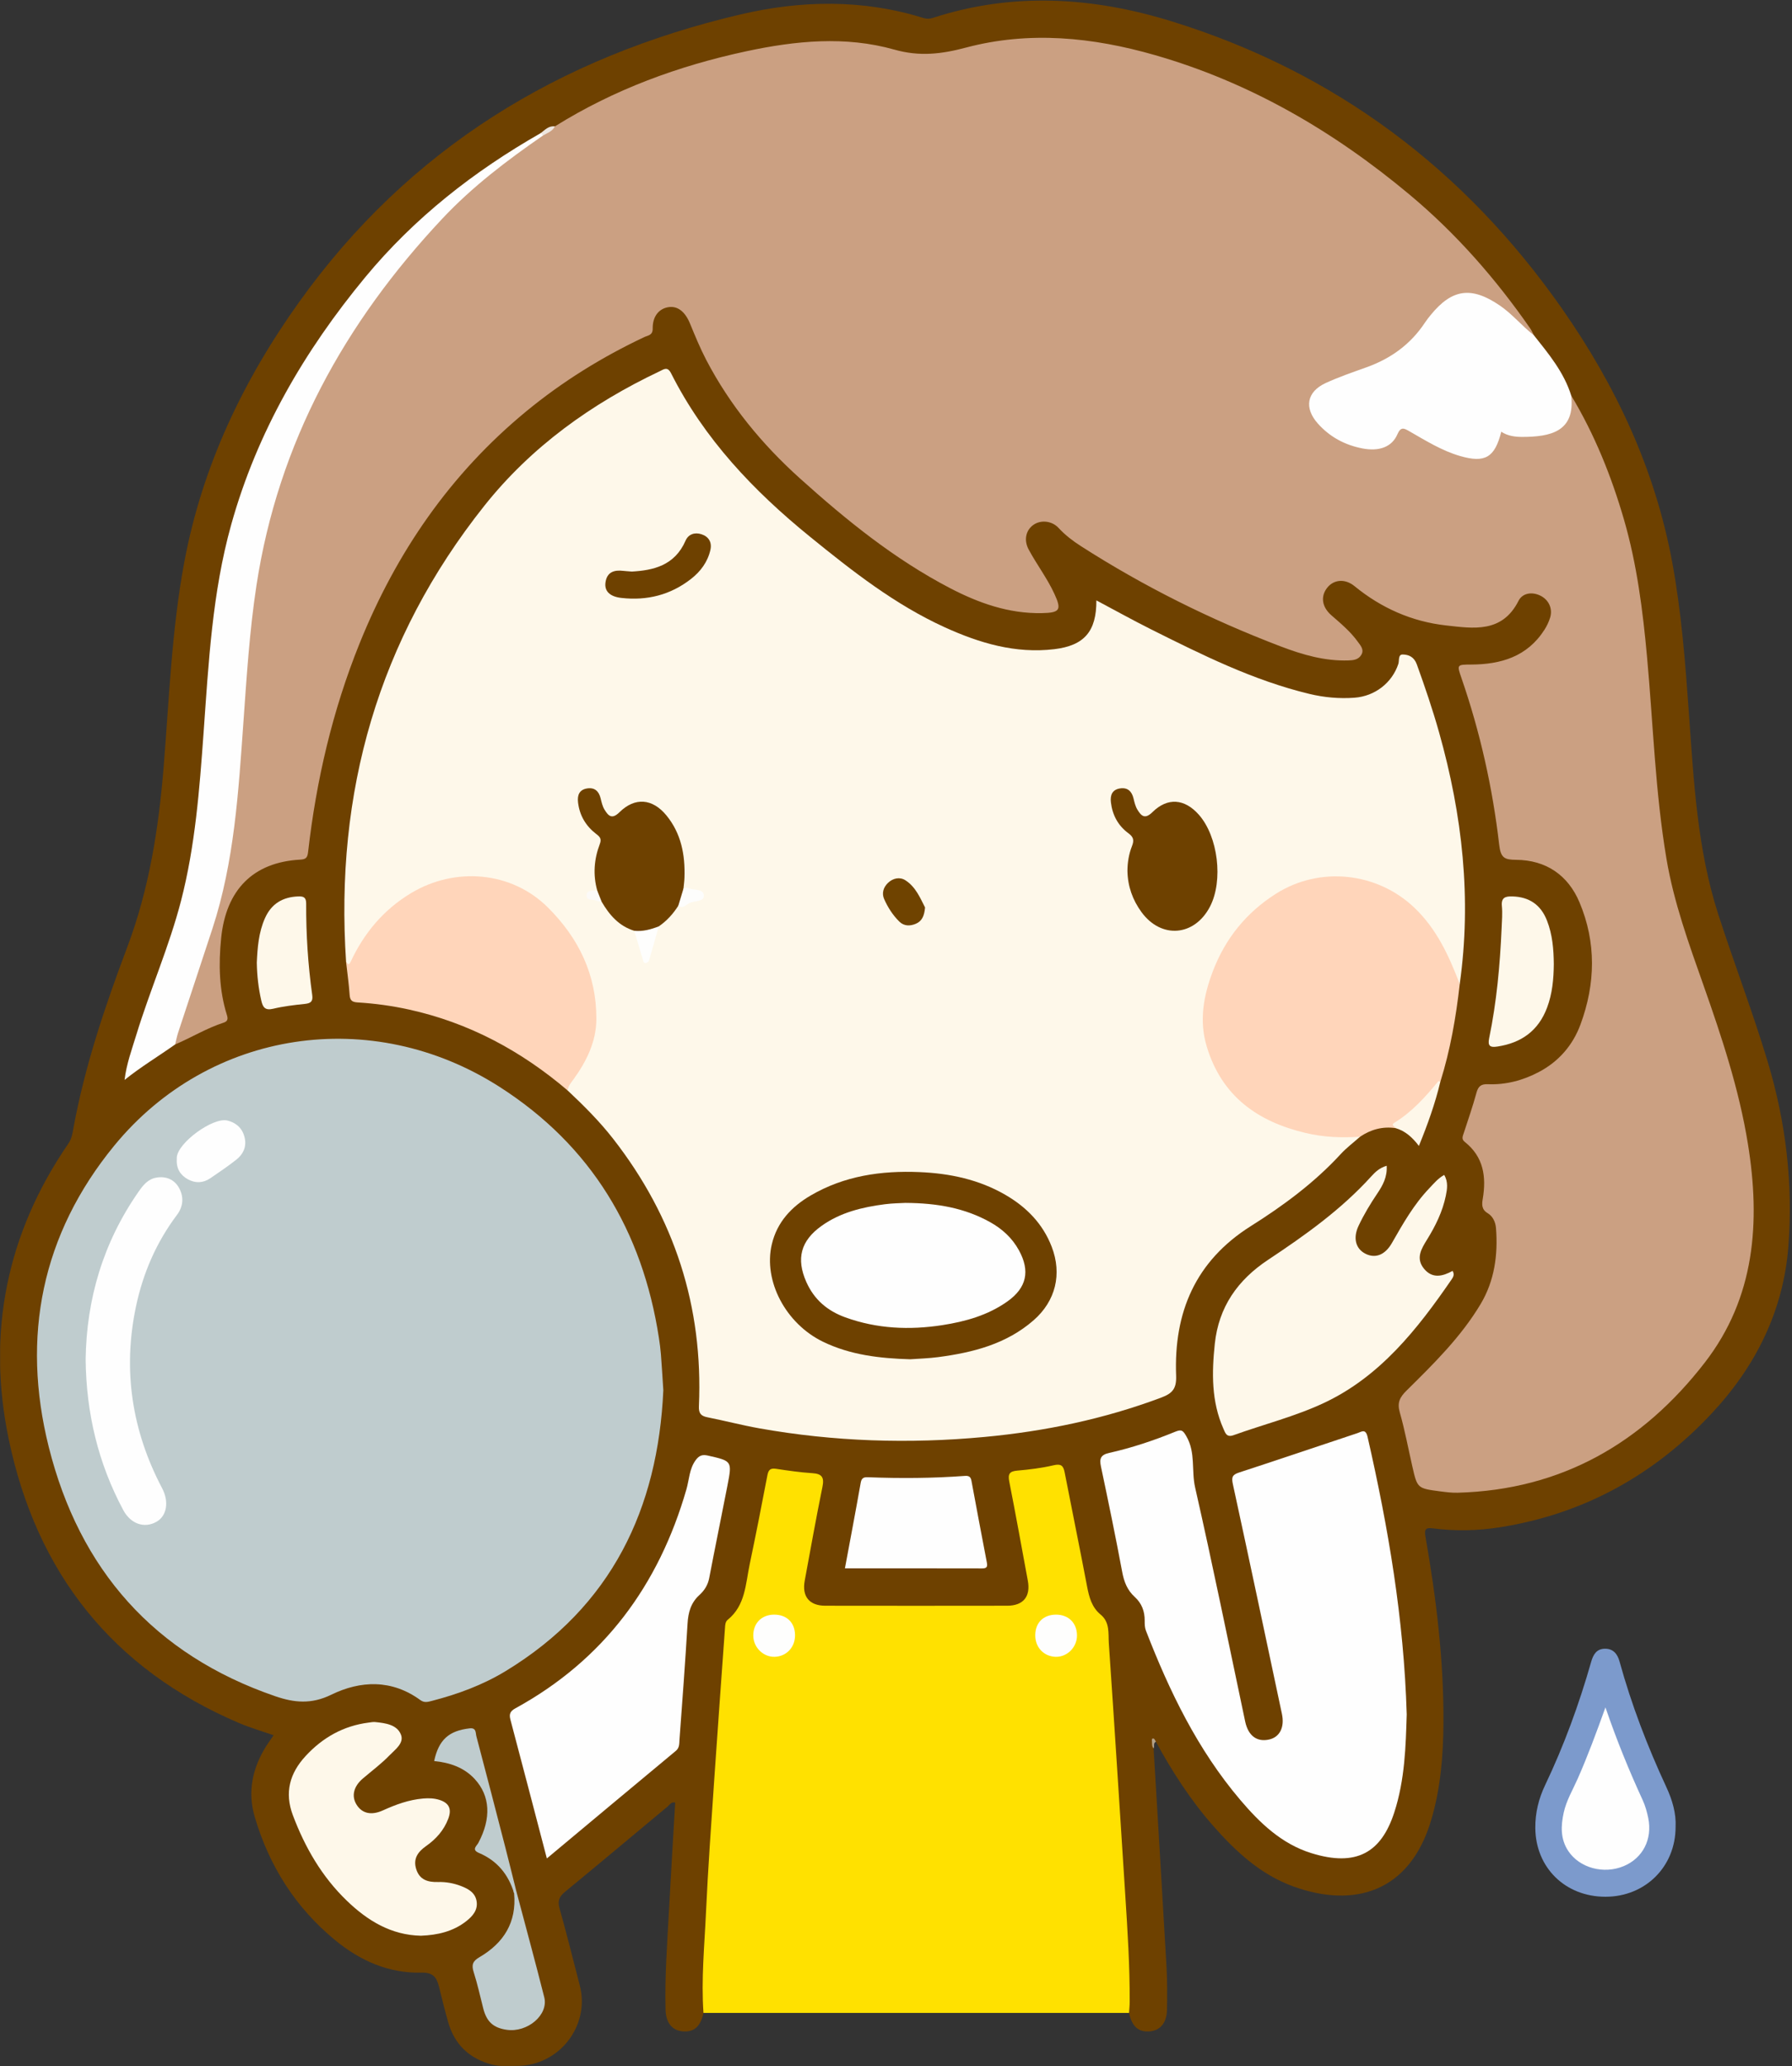 <?xml version="1.0" encoding="UTF-8"?>
<!DOCTYPE svg PUBLIC "-//W3C//DTD SVG 1.1//EN" "http://www.w3.org/Graphics/SVG/1.1/DTD/svg11.dtd">
<svg version="1.1" xmlns="http://www.w3.org/2000/svg" xmlns:xlink="http://www.w3.org/1999/xlink" x="0" y="0" width="807" height="930" viewBox="0, 0, 807, 930">
  <rect x="0" y="0" width="807" height="930" fill="#333333" stroke="none"/>
  <defs>
    <clipPath id="Clip_1">
      <path d="M0.06,0.259 L806.023,0.259 L806.023,929.94 L0.06,929.94 z"/>
    </clipPath>
  </defs>
  <g id="Layer_1">
    <g clip-path="url(#Clip_1)">
      <path d="M316.799,906.106 C315.46,912.216 312.593,914.79 307.556,914.405 C302.773,914.039 299.876,910.662 299.72,904.586 C299.337,889.594 300.486,874.643 301.279,859.687 C302.132,843.594 303.129,827.508 304.064,811.406 C302.209,810.964 301.559,812.433 300.634,813.202 C285.259,825.966 269.978,838.845 254.527,851.516 C251.861,853.703 251.024,855.612 251.988,859.041 C255.224,870.556 258.097,882.174 261.103,893.754 C265.813,911.895 251.795,929.905 232.908,929.92 C229.256,929.923 225.455,930.287 221.979,929.437 C211.668,926.915 204.696,920.499 201.782,910.106 C200.301,904.827 198.971,899.505 197.664,894.179 C196.65,890.046 194.897,887.821 189.858,887.953 C175.066,888.341 162.225,882.619 150.982,873.392 C133.097,858.715 121.221,839.978 114.713,817.843 C111.353,806.415 113.717,795.799 119.943,785.885 C120.907,784.35 121.996,782.892 123.224,781.115 C117.874,779.238 112.606,777.718 107.601,775.584 C50.581,751.267 16.438,707.883 3.932,647.858 C-6.028,600.051 2.936,555.294 30.793,514.765 C32.321,512.541 32.633,510.203 33.076,507.785 C38.219,479.711 47.35,452.795 57.36,426.197 C67.196,400.059 71.445,372.927 73.688,345.309 C76.192,314.473 77.301,283.49 83.003,252.978 C91.061,209.856 109.463,171.23 134.811,135.817 C184.135,66.906 251.771,25.639 333.414,6.51 C360.746,0.106 388.52,-0.415 415.832,8.1 C417.332,8.567 418.682,8.519 420.161,8.038 C456.187,-3.671 492.238,-1.36 527.715,9.626 C601.2,32.381 659.582,76.174 703.564,139.126 C727.72,173.703 745.31,211.24 753.046,253.025 C757.205,275.49 758.941,298.211 760.569,320.949 C762.756,351.483 764.296,382.161 773.79,411.567 C780.982,433.842 789.394,455.706 796.125,478.156 C804.257,505.276 807.542,532.976 805.369,561.044 C803.122,590.082 790.647,615.07 770.826,636.244 C744.864,663.98 713.25,681.498 675.552,687.475 C665.493,689.07 655.335,689.289 645.206,687.962 C641.939,687.535 641.379,688.466 641.943,691.7 C646.78,719.444 650.211,747.348 650.035,775.57 C649.943,790.242 648.77,804.806 644.601,819.008 C634.845,852.238 609.383,858.841 582.638,849.243 C567.785,843.913 556.545,833.495 546.343,821.897 C536.188,810.352 527.884,797.514 520.549,784.031 C518.08,784.285 519.311,785.832 519.506,787.017 C521.454,819.725 523.451,852.43 525.308,885.143 C525.675,891.617 525.652,898.125 525.536,904.613 C525.429,910.577 522.478,914.036 517.69,914.405 C512.656,914.793 509.8,912.231 508.441,906.108 C507.409,904.693 507.125,903.061 507.155,901.37 C507.464,883.709 506.008,866.109 505.01,848.507 C503.974,830.24 502.778,811.977 501.483,793.722 C500.352,777.79 499.137,761.861 498.185,745.918 C497.705,737.88 497.655,729.956 491.335,723.676 C489.063,721.417 488.777,717.952 488.154,714.846 C484.977,699.002 481.828,683.151 478.626,667.312 C477.363,661.068 476.896,660.786 470.612,661.814 C467.324,662.352 464.06,663.204 460.74,663.325 C456.552,663.479 455.727,665.53 456.49,669.22 C459.223,682.434 461.434,695.75 464.059,708.986 C464.647,711.95 465.162,714.903 463.864,717.821 C461.679,722.734 457.628,724.423 452.555,724.439 C439.227,724.482 425.899,724.452 412.571,724.457 C399.577,724.463 386.582,724.537 373.588,724.429 C363.488,724.345 359.243,719.212 361.126,709.382 C363.54,696.784 365.806,684.158 368.242,671.564 C369.306,666.062 368.529,665.021 362.987,664.564 C359.826,664.303 356.709,663.773 353.565,663.42 C347.809,662.775 347.519,662.918 346.327,668.781 C343.441,682.985 340.532,697.185 337.819,711.422 C336.65,717.555 335.021,723.268 330.641,728.122 C326.944,732.219 327.569,737.85 327.208,742.926 C325.92,761.013 324.661,779.104 323.426,797.195 C322.554,809.972 321.892,822.773 321.038,835.553 C320.018,850.825 319.679,866.133 318.343,881.385 C317.819,887.366 318.227,893.374 318.121,899.369 C318.079,901.691 318.293,904.067 316.799,906.106" fill="#6E4100"/>
    </g>
    <path d="M316.799,906.106 C315.736,890.942 317.246,875.83 317.94,860.717 C318.855,840.78 320.303,820.867 321.653,800.952 C323.193,778.217 324.878,755.491 326.491,732.761 C326.586,731.416 326.612,730.018 327.744,729.099 C335.676,722.659 335.744,713.085 337.587,704.267 C340.375,690.93 343.027,677.563 345.566,664.176 C346.041,661.672 346.872,660.775 349.473,661.167 C354.895,661.985 360.342,662.79 365.808,663.131 C370.234,663.408 371.245,665.062 370.363,669.371 C367.497,683.373 365.008,697.452 362.396,711.506 C361.075,718.612 364.434,722.789 371.652,722.8 C398.966,722.842 426.28,722.842 453.594,722.799 C460.852,722.788 464.184,718.639 462.865,711.527 C460.106,696.653 457.439,681.761 454.508,666.921 C453.819,663.437 454.653,662.278 458.183,661.976 C463.64,661.509 469.126,660.818 474.451,659.58 C477.745,658.815 478.846,659.666 479.441,662.732 C482.766,679.86 486.29,696.949 489.544,714.09 C490.467,718.949 491.67,723.527 495.643,726.78 C499.907,730.271 499.04,735.3 499.346,739.732 C501.954,777.568 504.316,815.42 506.763,853.267 C507.793,869.206 508.797,885.147 508.743,901.131 C508.738,902.79 508.546,904.449 508.441,906.108 C444.56,906.107 380.679,906.107 316.799,906.106" fill="#FFE100"/>
    <path d="M754.577,822.363 C754.585,840.302 740.886,853.79 723.029,853.804 C704.875,853.818 691.567,840.691 691.401,822.908 C691.337,816.065 692.908,809.677 695.79,803.626 C704.323,785.715 711.116,767.166 716.542,748.106 C717.495,744.76 718.99,742.159 722.829,742.157 C726.589,742.155 728.424,744.596 729.349,747.949 C734.713,767.39 741.91,786.142 750.405,804.423 C753.081,810.183 754.884,816.25 754.577,822.363" fill="#7C9ACC"/>
    <path d="M519.506,787.017 C518.632,786.1 518.888,784.909 518.764,783.821 C518.7,783.259 518.578,782.359 519.534,782.607 C519.966,782.72 520.217,783.535 520.549,784.031 C519.158,784.662 520.071,786.098 519.506,787.017" fill="#B4A188"/>
    <path d="M249.883,56.894 C276.509,40.267 305.521,29.64 336.068,23.084 C358.212,18.332 380.73,16.104 402.755,22.331 C414.115,25.544 423.986,24.352 434.969,21.432 C463.515,13.845 492.032,16.742 520.104,24.803 C563.028,37.129 600.686,59.133 634.8,87.626 C655.775,105.145 673.581,125.478 689.125,147.869 C689.77,148.798 690.203,149.874 690.735,150.882 C687.553,151.817 686.386,149.009 684.749,147.424 C679.826,142.66 674.896,137.945 668.48,135.219 C659.799,131.531 653.153,133.197 647.148,140.455 C645.451,142.507 643.725,144.541 642.2,146.725 C635.902,155.749 627.459,161.966 617.271,165.947 C611.845,168.067 606.402,170.142 600.929,172.137 C598.728,172.939 596.597,173.859 594.782,175.387 C590.644,178.869 589.776,182.9 592.881,187.28 C599.172,196.154 607.867,200.763 618.833,200.674 C622.974,200.641 626.299,198.797 628.12,194.991 C629.883,191.31 632.359,191.246 635.415,193.071 C640.852,196.318 646.515,199.129 652.19,201.923 C656.152,203.873 660.308,204.731 664.726,204.773 C669.365,204.818 672.587,202.892 673.535,198.349 C674.466,193.888 676.751,193.28 680.689,194.514 C686.269,196.263 691.888,195.476 697.395,193.873 C702.962,192.252 706.171,188.712 706.31,182.703 C706.348,181.071 706.16,179.325 707.568,178.04 C718.086,195.537 725.657,214.324 731.324,233.852 C737.184,254.044 739.811,274.822 741.722,295.723 C744.49,326.013 745.396,356.471 750.465,386.558 C753.777,406.213 760.527,424.763 767.111,443.422 C775.358,466.796 783.167,490.315 787.144,514.893 C792.841,550.101 790.389,584.053 767.751,613.32 C739.739,649.536 703.164,670.66 656.464,671.935 C653.823,672.007 651.153,671.667 648.522,671.321 C638.269,669.973 638.267,669.945 636.014,660.06 C634.167,651.957 632.647,643.762 630.374,635.78 C629.132,631.418 630.326,629.001 633.444,625.925 C645.64,613.888 657.941,601.804 666.797,586.967 C673.009,576.561 674.639,564.885 673.7,552.866 C673.482,550.071 672.286,547.514 669.942,546.098 C667.167,544.422 667.312,542.17 667.734,539.653 C669.4,529.717 668.112,520.71 659.627,514.009 C658.008,512.73 658.738,511.421 659.198,509.999 C661.143,503.988 663.242,498.018 664.895,491.928 C665.69,488.997 666.939,487.924 670.012,488.049 C678.165,488.379 685.866,486.32 693.041,482.532 C701.958,477.824 708.281,470.522 711.736,461.19 C718.518,442.875 718.929,424.263 711.293,406.159 C706.143,393.95 696.261,387.149 682.778,387.043 C677.599,387.002 675.833,386.252 675.149,380.333 C672.183,354.689 666.568,329.549 658.105,305.1 C656.063,299.202 656.106,299.162 662.394,299.142 C675.899,299.1 687.775,295.599 695.528,283.467 C696.591,281.803 697.469,279.951 698.059,278.07 C699.336,273.999 697.463,269.93 693.586,268.081 C689.721,266.238 685.571,267.039 683.849,270.452 C676.465,285.089 663.464,282.902 651.162,281.526 C635.808,279.808 622.033,273.705 609.986,263.847 C605.716,260.352 600.611,260.821 597.642,264.626 C594.601,268.522 595.322,273.276 599.578,276.975 C603.854,280.691 608.223,284.338 611.538,288.971 C612.71,290.609 614.475,292.457 613.006,294.84 C611.71,296.943 609.547,297.213 607.316,297.288 C596.612,297.647 586.573,294.724 576.736,290.975 C545.218,278.965 515.155,264.038 486.749,245.82 C483.097,243.478 479.684,240.867 476.707,237.646 C473.695,234.386 468.688,233.928 465.377,236.266 C461.936,238.696 460.978,243.164 463.268,247.405 C466.906,254.139 471.577,260.274 474.807,267.257 C478.163,274.515 477.405,275.831 469.217,275.991 C454.314,276.284 440.738,271.468 427.769,264.71 C402.76,251.68 381.051,234.079 360.218,215.328 C343.126,199.944 328.676,182.406 318.008,161.946 C315.245,156.647 312.98,151.078 310.693,145.547 C308.569,140.41 305.279,137.705 301.247,138.233 C296.856,138.809 293.856,142.301 293.93,147.901 C293.97,150.986 291.767,150.968 290.209,151.703 C271.142,160.694 253.352,171.699 237.063,185.1 C202.718,213.355 178.372,248.808 161.847,289.845 C149.721,319.957 142.428,351.291 138.75,383.489 C138.464,385.996 137.844,386.812 135.254,386.951 C113.955,388.096 101.757,400.562 99.583,422.37 C98.411,434.116 98.652,445.613 102.191,456.917 C102.753,458.713 102.532,459.751 100.678,460.351 C93.052,462.816 86.211,467.034 78.877,470.15 C76.982,468.069 78.537,466.045 79.089,464.092 C83.973,446.779 90.501,429.997 95.774,412.81 C101.02,395.709 103.541,378.095 105.343,360.349 C108.835,325.962 109.192,291.285 115.082,257.117 C119.323,232.512 126.821,209.006 137.408,186.387 C148.903,161.826 163.197,139.07 180.059,117.889 C198.037,95.306 219.197,76.245 243.549,60.742 C245.738,59.592 247.559,57.829 249.883,56.894" fill="#CBA082"/>
    <path d="M155.859,433.056 C150.756,356.75 170.321,287.765 218.124,227.656 C239.267,201.071 266.421,181.635 297.081,167.116 C298.963,166.225 300.599,164.839 302.21,168.033 C317.119,197.597 339.364,220.973 364.789,241.618 C383.797,257.053 403.037,272.18 425.527,282.397 C441.143,289.492 457.3,294.313 474.769,292.224 C488.237,290.614 493.796,284.277 493.735,270.261 C502.074,274.686 510.103,279.159 518.315,283.265 C541.347,294.779 564.399,306.283 589.654,312.352 C596.329,313.956 603.111,314.573 609.968,314.07 C619.219,313.392 626.903,307.346 629.716,298.877 C630.213,297.384 629.515,294.573 631.706,294.614 C634.429,294.664 636.833,295.707 638.058,299.101 C641.724,309.258 645.197,319.464 648.121,329.858 C658.556,366.948 662.784,404.545 657.369,442.931 C654.703,442.299 654.675,439.781 654.005,437.898 C649.434,425.043 642.286,413.923 631.41,405.61 C613.728,392.097 589.842,392.233 570.679,406.614 C554.291,418.913 545.276,435.662 543.223,455.697 C541.904,468.565 546.348,480.35 555.139,490.121 C569.242,505.795 587.568,510.678 607.837,510.493 C609.463,510.478 611.506,509.103 612.506,511.672 C609.576,514.272 606.396,516.643 603.758,519.511 C591.925,532.376 577.97,542.677 563.331,551.892 C538.278,567.662 528.563,590.811 529.648,619.249 C529.871,625.093 527.985,627.221 522.945,629.111 C497.219,638.759 470.608,644.283 443.342,646.832 C409.372,650.008 375.53,648.937 341.91,642.943 C334.063,641.544 326.332,639.51 318.509,637.961 C315.535,637.372 314.608,636.062 314.743,632.979 C316.711,588.133 303.732,548.045 276.15,512.653 C269.991,504.75 262.926,497.709 255.64,490.87 C254.318,488.88 255.559,487.288 256.665,485.916 C276.344,461.513 265.539,431.473 249.418,413.064 C239.886,402.179 227.904,396.148 213.653,395.655 C201.162,395.224 189.909,399.591 179.845,407.205 C170.988,413.907 164.799,422.599 159.475,432.123 C158.965,433.034 158.422,438.332 155.859,433.056" fill="#FEF8EA"/>
    <path d="M298.719,625.814 C296.31,679.016 275.554,723.145 227.731,752.208 C217.428,758.469 206.197,762.621 194.544,765.62 C192.828,766.062 191.152,766.631 189.337,765.302 C176.496,755.901 162.377,756.403 149.146,762.873 C140.189,767.253 132.454,766.451 124.001,763.554 C69.417,744.845 35.759,706.482 21.952,651.316 C9.543,601.736 18.735,555.57 51.484,515.657 C94.343,463.42 167.416,452.435 224.947,489.226 C266.24,515.633 289.308,554.081 296.733,602.231 C297.113,604.695 297.438,607.175 297.634,609.66 C298.026,614.635 298.31,619.618 298.719,625.814" fill="#BFCCCE"/>
    <path d="M633.496,771.716 C633.068,785.882 632.692,801.155 627.864,815.939 C622.017,833.841 610.896,840.519 590.473,834.149 C577.132,829.987 567.331,820.572 558.534,810.214 C539.348,787.624 526.637,761.362 516.027,733.965 C515.507,732.623 515.478,731.028 515.49,729.553 C515.525,725.322 514.174,721.719 511.018,718.856 C507.674,715.822 506.192,712.049 505.362,707.585 C502.411,691.727 499.129,675.928 495.794,660.144 C495.048,656.613 495.613,654.893 499.504,654.017 C509.717,651.719 519.66,648.407 529.344,644.437 C532.22,643.257 532.841,644.072 534.294,646.585 C538.497,653.854 536.477,661.975 538.214,669.611 C546.176,704.609 553.307,739.797 560.744,774.915 C562.106,781.346 566.056,784.28 571.58,783.012 C576.333,781.921 578.568,777.493 577.293,771.483 C569.977,737.013 562.698,702.535 555.209,668.102 C554.53,664.978 554.919,663.839 558.023,662.83 C575.848,657.035 593.59,650.984 611.381,645.081 C613.173,644.486 614.983,642.928 615.873,646.828 C625.177,687.599 632.237,728.667 633.496,771.716" fill="#FEFEFE"/>
    <path d="M612.506,511.672 C604.27,512.252 596.119,511.926 588.027,510.011 C566.337,504.878 550.25,493.509 543.469,471.193 C539.884,459.398 542.034,448.087 546.209,437.147 C551.79,422.521 561.185,410.817 574.616,402.299 C594.319,389.801 620.147,392.578 636.974,408.624 C647.105,418.285 652.513,430.346 657.369,442.931 C655.7,457.862 653.134,472.615 648.627,486.982 C643.394,494.031 637.435,500.353 630.194,505.392 C629.333,505.991 628.977,506.938 628.537,507.826 C622.676,506.949 617.373,508.403 612.506,511.672" fill="#FFD5BA"/>
    <path d="M624.471,524.752 C624.791,529.818 622.701,533.6 620.294,537.17 C617.123,541.871 614.202,546.703 611.792,551.828 C609.224,557.288 610.492,562.134 614.921,564.362 C619.479,566.656 623.815,564.794 626.814,559.547 C631.768,550.881 636.692,542.178 643.664,534.884 C645.708,532.746 647.585,530.41 650.391,528.879 C652.234,532.09 651.729,535.221 651.095,538.295 C649.632,545.393 646.473,551.813 642.696,557.909 C640.052,562.177 637.447,566.44 641.3,571.124 C645.049,575.681 649.695,574.55 654.15,572.076 C655.158,573.727 654.382,574.946 653.664,575.988 C638.276,598.363 621.507,619.631 596.29,631.489 C583.299,637.598 569.11,641.141 555.528,646.027 C552.35,647.17 551.792,645.031 550.964,643.169 C545.496,630.859 545.69,617.964 547.063,604.934 C548.812,588.346 557.318,576.214 571.036,567.115 C587.699,556.062 603.985,544.487 617.533,529.534 C619.268,527.619 621.212,525.715 624.471,524.752" fill="#FEF8EA"/>
    <path d="M246.269,836.553 C240.66,815.145 235.307,794.597 229.857,774.074 C229.193,771.574 229.743,770.273 232.095,768.984 C271.898,747.177 296.67,713.607 309.125,670.385 C310.394,665.983 310.395,661.193 313.312,657.234 C314.829,655.176 316.302,654.649 318.766,655.207 C329.679,657.677 329.751,657.621 327.583,668.777 C324.887,682.652 322.031,696.495 319.375,710.377 C318.776,713.51 317.211,715.945 314.976,717.971 C311.121,721.466 309.922,725.81 309.624,730.883 C308.597,748.314 307.277,765.727 305.995,783.141 C305.868,784.874 306.068,786.71 304.351,788.135 C285.167,804.061 266.038,820.055 246.269,836.553" fill="#FEFEFE"/>
    <path d="M155.859,433.056 C156.628,433.65 156.961,434.96 157.965,432.813 C164.007,419.887 172.877,409.347 185.236,401.956 C204.925,390.182 230.247,392.101 246.713,408.468 C260.659,422.331 268.605,438.789 268.568,458.61 C268.549,468.767 264.209,477.581 258.393,485.679 C257.222,487.309 255.864,488.769 255.641,490.871 C234.73,473.056 211.195,460.388 184.228,454.447 C176.603,452.767 168.88,451.707 161.1,451.235 C158.608,451.084 157.632,450.411 157.455,447.848 C157.114,442.904 156.412,437.985 155.859,433.056" fill="#FFD5BA"/>
    <path d="M244.585,60.97 C228.378,72.135 212.689,84.056 199.216,98.4 C155.239,145.222 125.301,199.293 115.492,263.526 C112.375,283.934 111.089,304.499 109.621,325.061 C107.385,356.395 105.544,387.81 95.669,418 C90.555,433.636 85.338,449.238 80.203,464.868 C79.638,466.588 79.313,468.387 78.877,470.15 C71.341,475.479 63.412,480.237 56.1,486.121 C56.939,478.95 59.358,472.474 61.369,465.888 C67.571,445.573 76.21,426.058 81.531,405.468 C87.928,380.715 89.842,355.317 91.671,329.924 C93.941,298.416 95.563,266.789 104.124,236.148 C115.768,194.474 137.077,157.911 164.486,124.778 C186.577,98.073 213.445,77.052 243.47,59.943 C244.605,59.457 244.745,60.051 244.585,60.97" fill="#FEFEFE"/>
    <path d="M707.568,178.04 C709.423,194.305 698.28,196.654 685.523,196.672 C682.366,196.677 678.982,196.269 676.081,194.341 C673.144,206.004 668.741,208.527 657.511,205.267 C649.279,202.878 642.072,198.35 634.72,194.148 C632.353,192.794 630.849,191.877 629.292,195.508 C626.846,201.216 621.055,203.311 613.536,201.854 C605.641,200.325 598.837,196.693 593.443,190.62 C587.218,183.612 588.449,176.372 596.955,172.443 C602.971,169.664 609.291,167.522 615.539,165.274 C626.361,161.379 635.215,154.987 641.62,145.341 C642.447,144.097 643.372,142.912 644.318,141.755 C653.961,129.962 662.668,128.852 675.37,137.489 C681.051,141.352 685.351,146.721 690.734,150.881 C697.404,159.278 704.295,167.537 707.568,178.04" fill="#FEFEFE"/>
    <path d="M189.568,871.348 C176.072,871.066 165.474,864.538 156.155,855.552 C144.947,844.744 137.354,831.623 131.888,817.111 C128.032,806.871 130.511,798.184 137.591,790.496 C145.27,782.158 154.654,776.845 166.04,775.406 C167.026,775.281 168.038,775.066 169.008,775.168 C173.556,775.646 178.725,776.284 180.545,780.778 C182.111,784.644 177.922,787.551 175.434,790.123 C171.752,793.927 167.45,797.132 163.402,800.58 C159.213,804.147 158.168,808.535 160.605,812.404 C163.101,816.365 167.269,817.274 172.448,814.925 C178.223,812.307 184.116,810.137 190.509,809.587 C193.031,809.37 195.532,809.442 197.918,810.208 C202.291,811.611 203.517,814.353 201.86,818.712 C199.903,823.863 196.369,827.837 191.956,830.929 C188.17,833.582 185.948,836.685 187.445,841.404 C188.967,846.201 192.687,847.3 197.276,847.17 C200.768,847.072 204.242,847.685 207.535,848.944 C210.883,850.224 214.032,851.94 214.643,855.875 C215.252,859.798 212.846,862.525 210.051,864.737 C204.072,869.468 197,871.058 189.568,871.348" fill="#FEF8EA"/>
    <path d="M380.501,705.966 C382.946,692.817 385.373,680.093 387.626,667.34 C388.043,664.977 389.381,664.902 391.153,664.97 C405.623,665.525 420.088,665.425 434.532,664.363 C436.551,664.215 437.174,664.937 437.496,666.671 C439.773,678.926 442.061,691.179 444.426,703.417 C444.819,705.454 444.201,706.003 442.206,705.998 C421.741,705.946 401.276,705.966 380.501,705.966" fill="#FEFEFE"/>
    <path d="M699.733,434.006 C699.676,440.69 699.072,447.287 696.69,453.615 C692.788,463.979 685.13,469.453 674.356,471.089 C671.1,471.584 669.881,470.908 670.614,467.363 C673.993,451.03 675.499,434.471 676.228,417.833 C676.373,414.508 676.66,411.148 676.346,407.856 C675.981,404.032 677.903,403.431 680.993,403.511 C688.643,403.709 693.865,407.224 696.669,414.409 C699.136,420.732 699.675,427.324 699.733,434.006" fill="#FEF8EA"/>
    <path d="M232.434,850.983 C236.676,867.004 241.051,882.992 245.101,899.061 C247.092,906.962 237.543,915.04 228.197,913.692 C222.178,912.825 219.167,910.087 217.63,904.106 C216.228,898.648 215.04,893.121 213.324,887.764 C212.284,884.517 212.808,882.815 215.886,881.022 C226.829,874.648 232.732,865.314 231.52,852.23 C231.044,851.242 231.487,850.927 232.434,850.983" fill="#BFCCCE"/>
    <path d="M115.648,433.292 C115.952,426.698 116.427,419.775 119.349,413.254 C122.254,406.773 127.311,403.792 134.245,403.515 C136.585,403.421 137.889,403.837 137.877,406.711 C137.821,420.501 138.69,434.248 140.609,447.908 C141.016,450.808 139.945,451.623 137.262,451.903 C132.486,452.402 127.678,452.966 123.019,454.074 C119.45,454.923 118.381,453.511 117.677,450.439 C116.41,444.908 115.743,439.332 115.648,433.292" fill="#FEF8EA"/>
    <path d="M232.435,850.983 C232.13,851.399 231.825,851.814 231.52,852.229 C228.996,843.798 223.883,837.558 215.725,834.102 C212.194,832.606 214.65,830.988 215.424,829.535 C221.272,818.563 220.811,808.423 213.771,800.8 C208.903,795.53 202.478,793.421 195.514,792.714 C197.557,783.15 202.141,779.042 211.548,777.999 C214.585,777.662 214.135,780.081 214.528,781.563 C218.947,798.252 223.275,814.965 227.593,831.681 C229.252,838.103 230.823,844.548 232.435,850.983" fill="#BFCCCE"/>
    <path d="M628.537,507.826 C628.194,507.014 626.078,506.51 628.076,505.289 C635.959,500.47 641.972,493.682 647.772,486.661 C647.835,486.585 648.332,486.868 648.627,486.983 C646.305,496.707 642.959,506.077 638.979,515.826 C636.001,511.907 632.814,509.102 628.537,507.826" fill="#FEF7E9"/>
    <path d="M244.585,60.97 C244.214,60.628 243.842,60.285 243.47,59.943 C245.402,58.494 247.084,56.52 249.883,56.894 C248.785,59.121 246.53,59.844 244.585,60.97" fill="#EDE6E0"/>
    <path d="M348.437,726.814 C354.194,726.724 357.938,730.285 358.033,735.941 C358.124,741.413 354.241,745.608 348.914,745.792 C343.791,745.969 339.325,741.641 339.229,736.408 C339.126,730.795 342.864,726.9 348.437,726.814" fill="#FEFEFD"/>
    <path d="M466.208,736.05 C466.254,730.41 469.899,726.815 475.572,726.814 C481.154,726.812 484.927,730.508 485.006,736.054 C485.083,741.462 480.576,745.987 475.308,745.792 C470.001,745.595 466.164,741.486 466.208,736.05" fill="#FEFEFD"/>
    <path d="M722.988,768.567 C728.092,783.461 733.628,796.995 739.753,810.298 C740.924,812.839 741.702,815.621 742.262,818.374 C744.21,827.95 739.795,836.444 731.198,840.024 C722.156,843.79 711.327,840.836 706.258,833.222 C702.646,827.795 702.892,821.877 704.203,815.896 C705.391,810.477 708.263,805.716 710.479,800.701 C714.978,790.522 718.838,780.088 722.988,768.567" fill="#FEFEFE"/>
    <path d="M409.907,611.861 C396.111,611.457 382.955,609.929 370.689,604.002 C353.849,595.865 343.689,576.634 347.571,560.138 C349.94,550.072 356.481,543.155 365.087,538.127 C380.246,529.269 396.92,526.876 414.143,527.609 C427.747,528.188 440.874,530.94 452.812,537.878 C462.283,543.382 469.64,550.857 473.632,561.252 C478.346,573.524 475.386,585.64 465.487,594.289 C453.173,605.049 438.107,608.84 422.43,610.901 C418.152,611.463 413.815,611.573 409.907,611.861" fill="#6E4100"/>
    <path d="M507.724,392.081 C507.734,388.202 508.382,384.379 509.778,380.844 C510.833,378.17 510.423,376.752 508.14,375.066 C503.519,371.654 500.949,366.899 500.279,361.145 C499.898,357.88 500.898,355.451 504.379,354.907 C507.743,354.382 509.668,356.124 510.456,359.387 C510.88,361.144 511.312,363.005 512.24,364.511 C513.943,367.274 515.573,368.948 518.992,365.572 C525.807,358.846 533.468,359.527 539.835,366.683 C548.549,376.478 550.979,396.435 544.881,408.131 C537.918,421.488 522.972,422.726 514.085,410.621 C510.053,405.128 507.857,398.941 507.724,392.081" fill="#6E4100"/>
    <path d="M285.629,418.982 C278.732,416.871 274.42,411.857 270.944,405.904 C269.055,404.719 268.592,402.969 268.963,400.89 C266.961,393.754 267.531,386.701 270.132,379.879 C271.027,377.53 270.079,376.629 268.512,375.424 C263.824,371.82 261,367.103 260.31,361.159 C259.932,357.902 260.909,355.469 264.383,354.912 C267.734,354.374 269.68,356.089 270.477,359.349 C270.906,361.103 271.316,362.971 272.246,364.469 C273.92,367.164 275.496,369.05 278.977,365.613 C285.92,358.756 293.844,359.423 300.087,367.021 C306.756,375.137 308.59,384.813 308.243,395.041 C308.187,396.693 307.945,398.339 307.789,399.988 C308.81,403.103 307.646,405.558 305.461,407.706 C303.13,411.376 300.267,414.544 296.659,417.006 C293.028,420.656 290.437,421.12 285.629,418.982" fill="#6E4100"/>
    <path d="M284.538,257.284 C294.016,256.745 303.803,254.698 308.732,243.372 C310.01,240.434 312.898,239.492 315.923,240.493 C319.209,241.58 320.692,244.152 319.913,247.561 C318.677,252.964 315.51,257.225 311.211,260.587 C301.969,267.815 291.417,270.458 279.829,269.151 C274.65,268.567 272.097,266.119 272.68,262.127 C273.369,257.406 276.66,256.468 280.785,256.976 C281.611,257.078 282.444,257.115 284.538,257.284" fill="#6E4100"/>
    <path d="M416.581,408.476 C416.262,412.312 415.163,414.649 412.46,415.811 C409.871,416.923 407.138,416.937 405.039,414.883 C402.075,411.982 399.82,408.453 398.159,404.688 C397.018,402.101 397.797,399.435 399.894,397.421 C402.178,395.229 405.259,394.677 407.69,396.222 C412.446,399.243 414.476,404.427 416.581,408.476" fill="#6F4300"/>
    <path d="M285.629,418.982 C289.497,419.388 293.108,418.364 296.659,417.006 C295.208,422.132 293.785,427.267 292.26,432.372 C292.114,432.861 291.361,433.433 290.837,433.492 C289.726,433.615 289.685,432.521 289.46,431.78 C288.165,427.519 286.903,423.249 285.629,418.982" fill="#FEFEFD"/>
    <path d="M305.461,407.706 C306.237,405.133 307.013,402.561 307.789,399.988 C308.416,399.843 309.231,399.373 309.64,399.608 C312.075,401.009 316.692,399.702 316.967,403.054 C317.202,405.926 312.887,405.429 310.627,406.424 C309.055,407.116 307.653,409.301 305.461,407.706" fill="#FDFDFC"/>
    <path d="M268.963,400.89 C269.623,402.561 270.284,404.233 270.944,405.904 C270.158,405.764 269.282,405.797 268.603,405.447 C267.048,404.648 263.93,405.66 264.17,402.869 C264.397,400.236 267.211,401.275 268.963,400.89" fill="#FCFAF8"/>
    <path d="M38.566,611.918 C38.954,584.639 46.494,559.245 62.39,536.448 C64.438,533.511 66.599,530.776 70.342,530.11 C74.747,529.326 78.507,530.926 80.609,534.693 C82.831,538.675 82.602,543.008 79.712,546.852 C70.468,559.151 64.458,572.936 61.278,587.915 C55.172,616.674 59.365,644.042 73.042,669.979 C76.145,675.863 75.215,682.325 70.474,685.013 C64.961,688.138 58.83,685.939 55.523,679.776 C44.216,658.703 38.832,636.161 38.566,611.918" fill="#FEFEFE"/>
    <path d="M79.61,521.981 C79.616,521.65 79.597,521.317 79.619,520.987 C80.061,514.35 96,502.763 102.445,504.404 C106.703,505.488 109.411,508.211 110.259,512.485 C111.04,516.423 109.397,519.697 106.365,522.065 C102.585,525.017 98.618,527.74 94.639,530.423 C91.5,532.538 88.056,532.704 84.741,530.92 C81.262,529.049 79.387,526.07 79.61,521.981" fill="#FEFEFE"/>
    <path d="M407.725,541.47 C422.201,541.555 434.517,543.815 445.84,550.111 C451.307,553.15 455.817,557.242 458.878,562.837 C463.964,572.134 462.367,579.661 453.662,585.834 C444.905,592.044 434.833,594.872 424.411,596.489 C409.57,598.791 394.908,598.158 380.642,592.98 C372.619,590.068 366.634,585.017 363.102,577.038 C358.486,566.608 360.563,558.526 369.973,551.818 C378.491,545.746 388.304,543.395 398.432,542.079 C402.049,541.61 405.724,541.593 407.725,541.47" fill="#FEFEFE"/>
  </g>
</svg>
